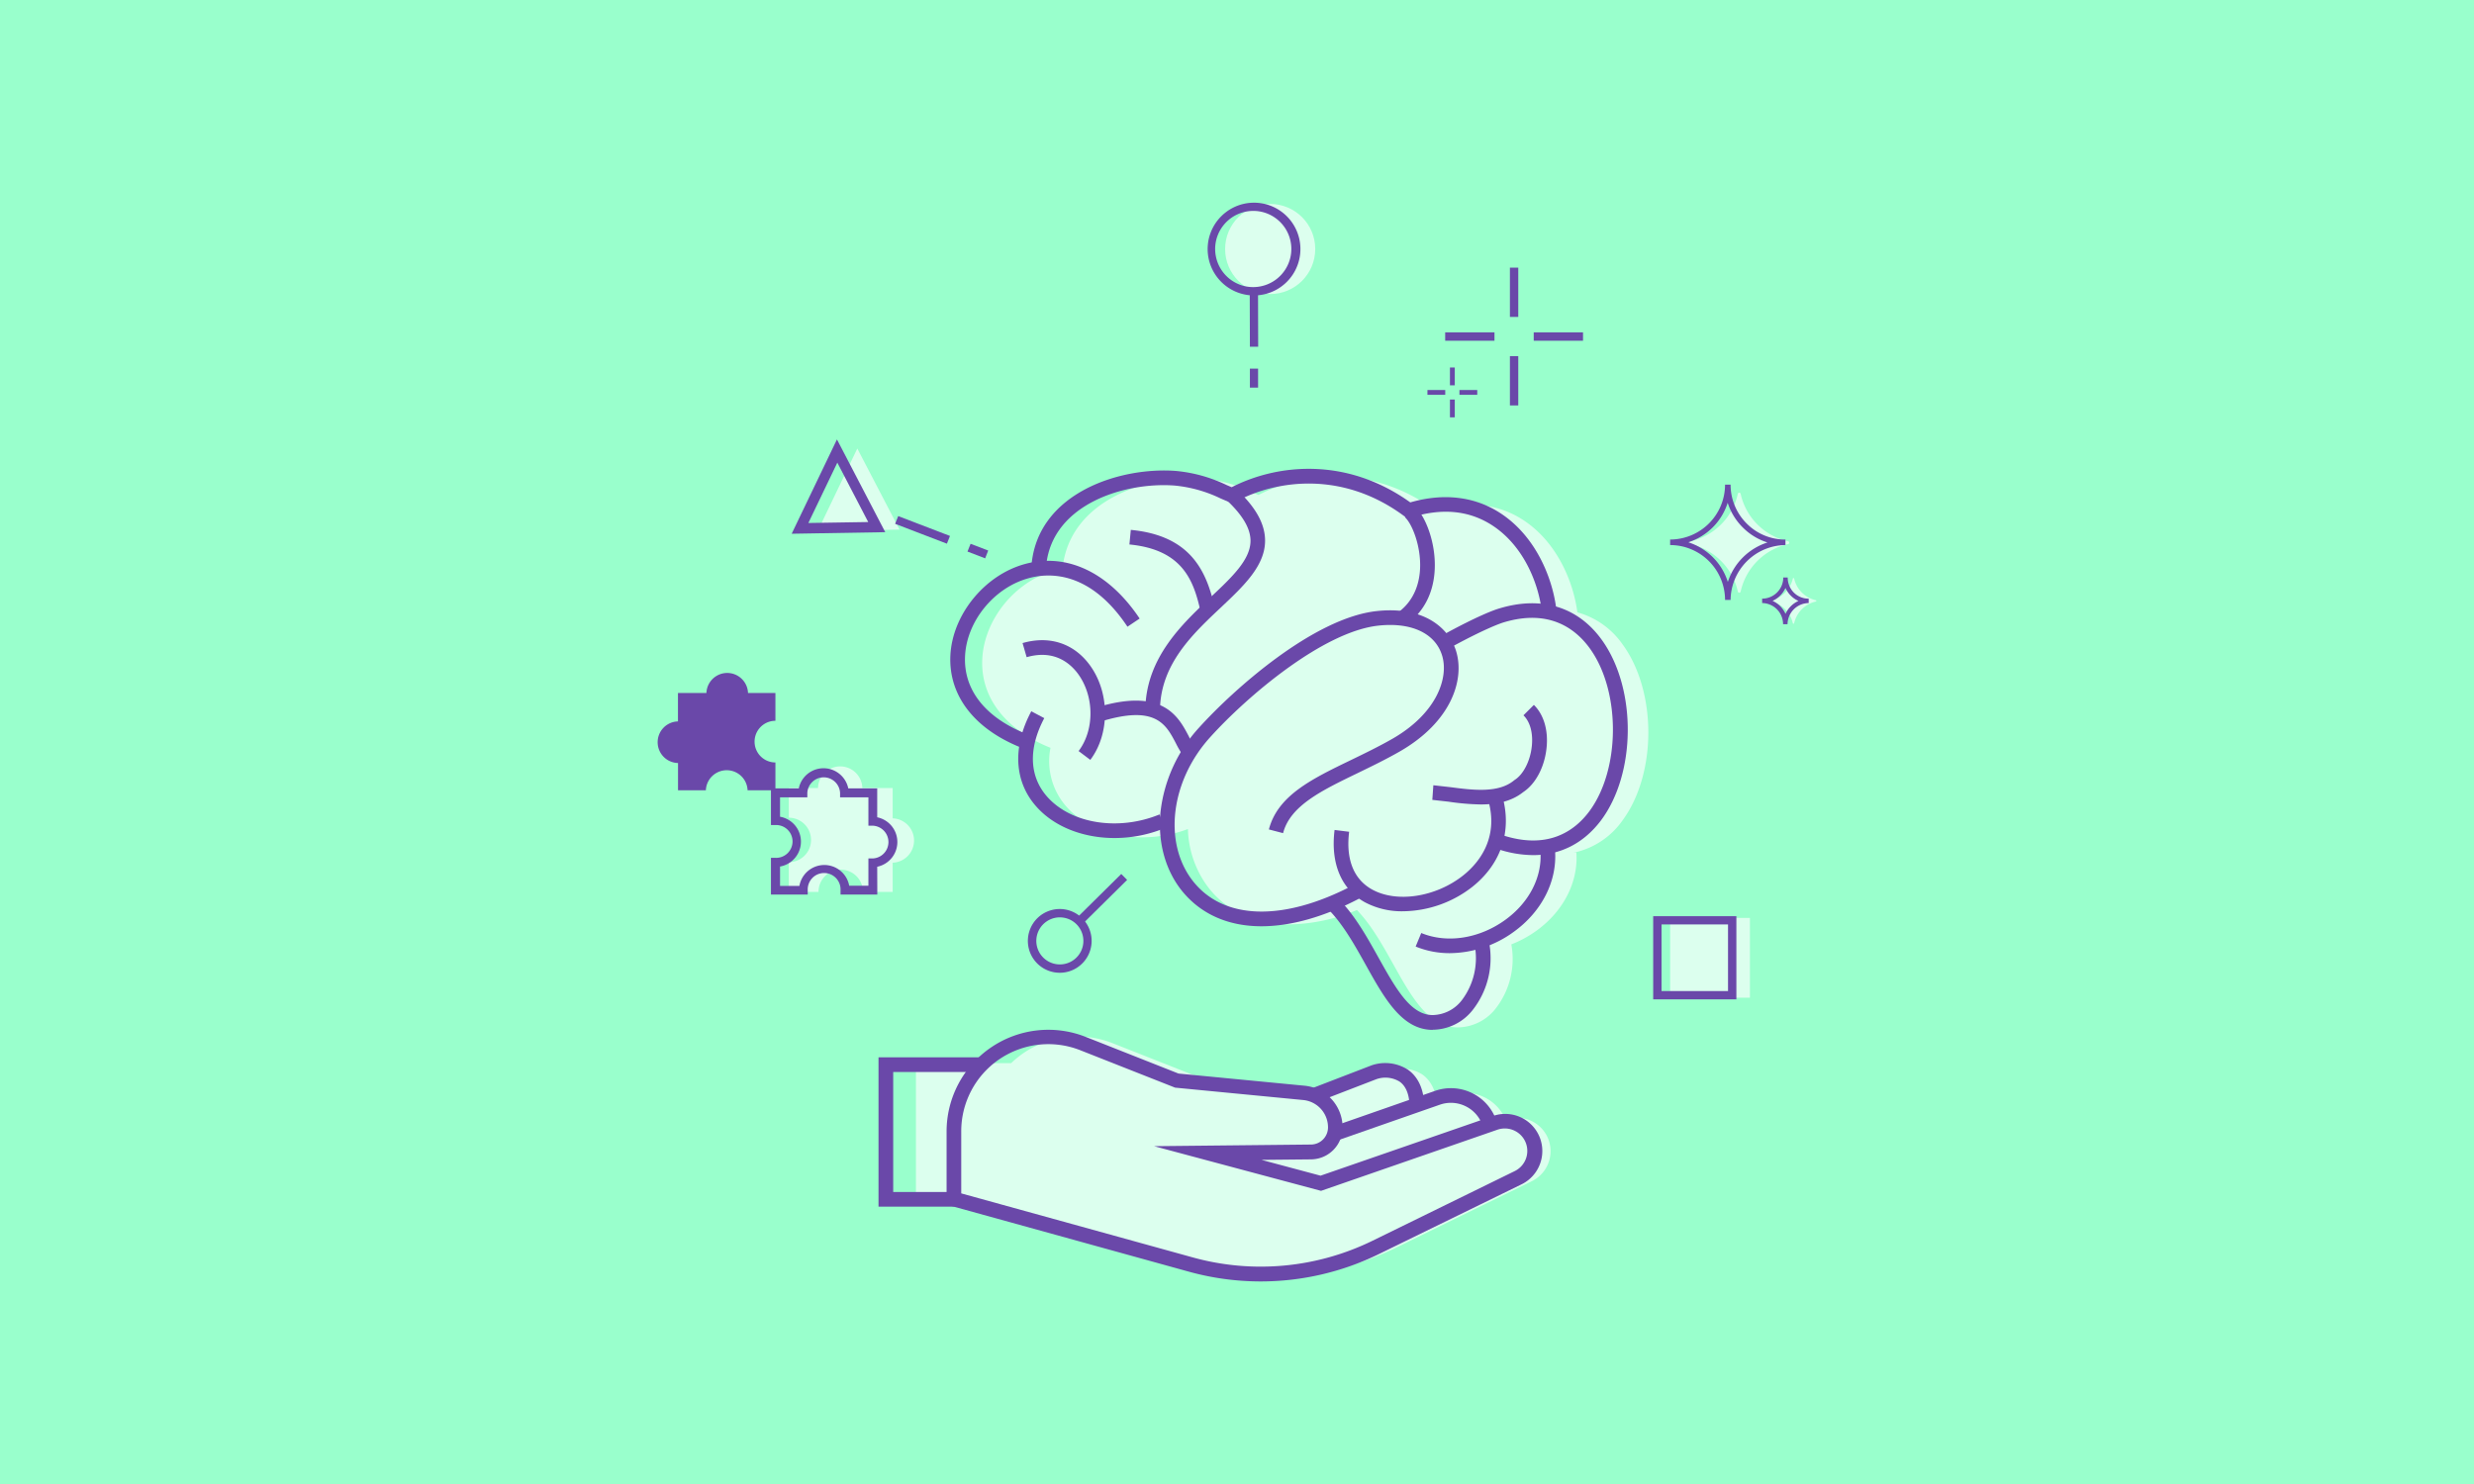 <svg xmlns="http://www.w3.org/2000/svg" viewBox="0 0 800 480"><path d="M0 0h800v480H0z" fill="#9fc"/><g opacity=".66"><path d="M578.18 176a20.16 20.16 0 0 0-15.31 15.31.47.47 0 0 1-.93 0A20.17 20.17 0 0 0 546.61 176a.47.47 0 0 1 0-.93 20.17 20.17 0 0 0 15.33-15.31.47.47 0 0 1 .93 0 20.16 20.16 0 0 0 15.31 15.31.47.47 0 0 1 0 .93z" fill="#fff"/></g><g opacity=".66"><path d="M587.16 194.57a9.28 9.28 0 0 0-7 7 .22.22 0 0 1-.43 0 9.28 9.28 0 0 0-7-7 .22.22 0 0 1 0-.43 9.26 9.26 0 0 0 7-7 .22.22 0 0 1 .43 0 9.26 9.26 0 0 0 7 7 .22.22 0 0 1 0 .43z" fill="#fff"/></g><path d="M495.95 107.51h15.94v2.7h-15.94zm-28.63 0h15.94v2.7h-15.94zm20.93 7.69h2.7v15.94h-2.7zm0-28.63h2.7v15.94h-2.7z" fill="#6a48a9"/><g opacity=".66"><path d="M271.68 247.89a7.17 7.17 0 0 1 7.17 7h9.81v9.8a7.18 7.18 0 0 1 0 14.35v9.44h-9.61a7.19 7.19 0 0 0-14.38 0h-9.6v-9.61a7.19 7.19 0 0 0 0-14.38v-9.6h9.44a7.17 7.17 0 0 1 7.17-7z" fill="#fff"/></g><g opacity=".66"><path d="M290.88 171.3l-26.45.43 12.79-26.66 13.66 26.23z" fill="#fff"/></g><path d="M471.93 126.15h5.76v1.55h-5.76zm-10.35 0h5.76v1.55h-5.76zm7.28 3.08h1.55v5.76h-1.55zm0-10.36h1.55v5.76h-1.55z" fill="#6a48a9"/><g opacity=".66"><path d="M499.87,366.81a10.85,10.85,0,0,0-12.85-4.7l-.15.05a14.24,14.24,0,0,0-17.8-7.9l-4.55,1.59c-.64-4.6-2.77-7-4.56-8.29a12.34,12.34,0,0,0-10.7-1.22l-18.18,7a13.11,13.11,0,0,0-3-.69l-39.33-3.79-29-11.45a31,31,0,0,0-28.78,3.2,32.32,32.32,0,0,0-4,3.26H296.18v45.06H319l73.32,20.28a83,83,0,0,0,58.74-5.46l44.27-21.69a10.82,10.82,0,0,0,4.54-15.26Z" fill="#fff"/></g><g opacity=".66"><path d="M540.06 296.9h25.8v25.8h-25.8z" fill="#fff"/></g><g opacity=".66"><path d="M524.7 208.45a26.38 26.38 0 0 0-14.64-10.39c-1.27-9.85-6.59-22.86-17.73-30-8.05-5.16-17.84-6.23-28.37-3.11-20.45-14.85-42.67-12.33-57-4.86-.57-.21-1.26-.52-2-.86A46.63 46.63 0 0 0 389 154.8c-17.44-1.36-43 6.7-45.39 28.87l1.23.13a26.93 26.93 0 0 0-4 .79c-12.52 3.41-22.52 15.67-23.2 28.41-.67 12.47 7.37 23 22.05 28.88a22.22 22.22 0 0 0 5.42 19.33c5.68 6.27 14.73 9.62 24.32 9.62a42 42 0 0 0 14.7-2.68 32.77 32.77 0 0 0 6.2 18.37c5.1 6.92 12.69 11.13 22 12.17a40 40 0 0 0 4.67.31 59.09 59.09 0 0 0 21.78-4.65c4.63 4.8 8.27 11.3 11.78 17.59 5.85 10.47 11.37 20.37 20.74 20.37h.06a15.76 15.76 0 0 0 12.49-6.37 26.12 26.12 0 0 0 4.86-20.48 36.53 36.53 0 0 0 8.1-4.4c8.76-6.32 13.6-15.78 12.93-25.32l-.92.07a25.82 25.82 0 0 0 15.89-10.51c11.06-15.11 11.07-41.66-.01-56.85z" fill="#fff"/></g><g fill="#6a48a9"><path d="M569.81 195.06v-1.43a6.83 6.83 0 0 0 6.83-6.83h1.44a6.83 6.83 0 0 0 2 4.89 6.69 6.69 0 0 0 4.7 1.94h.08v1.43a6.92 6.92 0 0 0-6.84 6.84h-1.44a6.84 6.84 0 0 0-6.77-6.84zm9.31-2.36a8.24 8.24 0 0 1-1.76-2.53 8.35 8.35 0 0 1-4.18 4.18 8.29 8.29 0 0 1 4.19 4.2 8.4 8.4 0 0 1 4.19-4.18 7.86 7.86 0 0 1-2.44-1.67zm-19.51 1.35h-1.79a17.78 17.78 0 0 0-17.76-17.75v-1.79a17.78 17.78 0 0 0 17.76-17.76h1.79a17.74 17.74 0 0 0 5.32 12.7 17.41 17.41 0 0 0 12.42 5.06h0v1.79h0a17.94 17.94 0 0 0-17.74 17.75zm-13.69-18.65a19.65 19.65 0 0 1 12.8 12.83 19.83 19.83 0 0 1 12.81-12.77 19.43 19.43 0 0 1-7.86-4.74 19.65 19.65 0 0 1-5-8.1 19.63 19.63 0 0 1-12.75 12.78zM283.69 289.35H271.8v-1.43a5.31 5.31 0 1 0-10.61 0v1.43H249.3v-11.88h1.44a5.31 5.31 0 1 0 0-10.61h-1.44V255h9a8.17 8.17 0 0 1 16 0h9.36v9.35a8.17 8.17 0 0 1 0 16zm-9.14-2.87h6.26v-8.82h1.41a5.3 5.3 0 0 0 0-10.59h-1.41v-9.17h-9.16v-1.4a5.3 5.3 0 0 0-10.59 0v1.4h-8.82v6.27a8.18 8.18 0 0 1 0 16.11v6.26h6.26a8.18 8.18 0 0 1 16.11 0z"/><path d="M212.66 240.07a6.73 6.73 0 0 1 6.57-6.73v-9.2h9.2a6.73 6.73 0 0 1 13.45 0h8.86v9a6.74 6.74 0 0 0 0 13.48v9h-9a6.75 6.75 0 0 0-13.49 0h-9v-8.82a6.73 6.73 0 0 1-6.59-6.73zm195 174.41a87.13 87.13 0 0 1-23.23-3.16l-78.34-21.67V366a32.9 32.9 0 0 1 45-30.61l30 11.85 40.72 3.93a13.6 13.6 0 0 1 12.34 13.59A10.31 10.31 0 0 1 424 375l-16.08.16 19.1 5.11L482.68 361a12 12 0 0 1 9.21 22.13l-45.95 22.47a87 87 0 0 1-38.28 8.88zM310.83 386l74.87 20.71a82.26 82.26 0 0 0 58.16-5.41l45.94-22.51a7.26 7.26 0 0 0 3.05-10.24 7.29 7.29 0 0 0-8.62-3.15l-57.05 19.78-54-14.45 50.78-.53a5.55 5.55 0 0 0 5.47-5.53 8.88 8.88 0 0 0-8.06-8.87l-41.38-4-30.64-12.09A28.16 28.16 0 0 0 310.83 366z"/><path d="M308.99 390.29h-24.91v-48.3h33.52v4.75h-28.77v38.81h20.16v4.74z"/></g><g opacity=".66"><circle cx="410.73" cy="80.54" r="14.57" fill="#fff"/></g><g fill="#6a48a9"><path d="M432.13,369l-1.56-4.47,33.48-11.69a15.53,15.53,0,0,1,20.07,10.41l-4.56,1.3a10.81,10.81,0,0,0-13.95-7.24Z"/><path d="M455.79 357.37c-.16-3.6-1.24-6.14-3.23-7.53a8.79 8.79 0 0 0-7.56-.75l-19.29 7.44-1.71-4.43 19.5-7.51a13.56 13.56 0 0 1 11.78 1.41c2.24 1.57 5 4.79 5.25 11.2zM407.9 299.6c-10.85 0-19.86-4-26-11.83-5.22-6.73-7.57-15.67-6.63-25.18a48.39 48.39 0 0 1 12.46-27.24c10.87-12.06 36.88-35.47 57.47-37.7 15.28-1.66 23.23 5.48 25.58 12.72 3 9.38-1.44 23.15-18.28 32.77-4.55 2.59-9.1 4.79-13.5 6.93-11.69 5.65-21.79 10.54-24.1 19.41l-4.59-1.2c2.87-11 13.87-16.32 26.62-22.48 4.33-2.1 8.81-4.27 13.22-6.78 14.45-8.25 18.48-19.88 16.11-27.19-2.29-7.08-10-10.62-20.55-9.47-17.78 1.93-42.31 22.69-54.46 36.17-12.73 14.12-15.14 34-5.6 46.33 9.89 12.75 29.24 13.32 51.77 1.53l2.2 4.2c-11.47 6.02-22.29 9.01-31.72 9.01z"/><path d="M463.26 333.11c-9.9 0-15.59-10.18-21.61-21-3.71-6.64-7.54-13.51-12.49-18.34l3.31-3.39c5.45 5.31 9.45 12.48 13.32 19.42 5.55 9.94 10.35 18.52 17.48 18.52h0a12.16 12.16 0 0 0 9.52-4.92 22.51 22.51 0 0 0 4.05-17.78l4.63-1.05a27.15 27.15 0 0 1-5 21.78 16.64 16.64 0 0 1-13.2 6.72zm32.5-56.52a36.93 36.93 0 0 1-11.91-2.12l1.53-4.49c15.05 5.12 23.78-1.22 28.45-7.43 10.08-13.42 10.34-38.41.54-52.43-4.56-6.53-13.15-13.35-28.19-8.8-.93.28-6 2-18.08 8.63l-2.29-4.15c12.2-6.74 17.6-8.6 19-9 13.88-4.2 25.76-.43 33.47 10.61 11 15.77 10.74 42.87-.62 58-5.59 7.38-13.13 11.18-21.9 11.18zm-165.31-34.67c-15.39-6.06-23.82-17-23.12-30.07s11.05-25.84 24.06-29.41c13.61-3.74 27.14 2.69 37.13 17.63l-3.94 2.64c-12-18-25.17-17.55-31.94-15.69-11.12 3-20 13.84-20.57 25.09-.59 11 6.55 20.06 20.12 25.4z"/><path d="M498.52 197.43c-1.14-9.08-6-21.09-16.13-27.6-7.41-4.75-16.19-5.58-26.1-2.45l-2.13-.37c-19.63-14.64-41.07-12-54.58-4.74l-1.83.18c-.86-.27-1.84-.7-3.08-1.24a43.67 43.67 0 0 0-14.77-4.15c-16-1.24-39.48 5.88-41.57 25.61l-4.72-.5c2.42-22.9 28.75-31.23 46.66-29.84a47.94 47.94 0 0 1 16.31 4.53l1.7.73c14.61-7.49 37.05-9.94 57.75 4.91 10.71-3.09 20.69-1.94 28.92 3.34 11.53 7.39 17 20.86 18.28 31zm-138.1 73.63c-9.91 0-19.26-3.47-25.15-10-7.31-8.05-8-19.35-1.79-31l4.2 2.22c-5.26 9.93-4.87 19 1.1 25.6 7.82 8.62 23 10.95 36.16 5.55l1.8 4.38a43 43 0 0 1-16.32 3.25z"/><path d="M375.11 229l-4.74-.15c.52-16.33 11.94-27.07 21.12-35.7 6.91-6.5 12.87-12.12 12.88-18.23 0-3.93-2.47-8.17-7.55-13l3.26-3.45c6.08 5.73 9 11.1 9 16.41 0 8.17-7 14.73-14.37 21.68-8.96 8.44-19.14 18.02-19.6 32.44zm78.55 65.75a25.33 25.33 0 0 1-12.35-2.94c-7.63-4.27-11.09-12.56-9.76-23.36l4.71.59c-1.1 8.87 1.45 15.32 7.36 18.63 8 4.47 20.69 2.52 29.55-4.54 4.6-3.67 11.76-11.73 8-24.56l4.55-1.33c3.31 11.31-.19 22.1-9.61 29.6a37 37 0 0 1-22.45 7.91zm-101.09-48.97l-3.79-2.85c5.07-6.72 5.12-17.27.12-24.54-2.3-3.33-7.55-8.52-16.92-5.82l-1.32-4.57c8.93-2.57 17 .23 22.14 7.69 6.11 8.88 6.01 21.81-.23 30.09zm116.28 62.52a28.92 28.92 0 0 1-11.08-2.14l1.81-4.38c8.34 3.44 18.74 1.83 27.13-4.22 7.72-5.57 12-13.82 11.41-22.07l4.73-.33c.7 9.89-4.3 19.71-13.37 26.25a35.58 35.58 0 0 1-20.63 6.89z"/><path d="M478.84 260.2a78.49 78.49 0 0 1-10.41-.89l-5.27-.59.33-4.73 5.55.62c7.27.95 15.51 2 20.55-2.2l.25-.18c2.79-1.78 5-6.15 5.49-10.86.45-4.25-.54-7.91-2.7-10L496 228c3.2 3.14 4.7 8.21 4.1 13.9-.64 6.2-3.53 11.65-7.53 14.29-3.91 3.12-8.79 4.01-13.73 4.01zm-90.63-62.42c-2.22-10.06-5.83-20-23-21.67l.45-4.72c19.38 1.85 24.51 13.29 27.18 25.37zm-5.79 46.4a32.42 32.42 0 0 1-2.21-3.82c-3.22-6.14-6.55-12.5-24.53-6.9l-1.42-4.53c21.77-6.77 26.81 2.86 30.15 9.23a30.85 30.85 0 0 0 1.88 3.28zm72.45-42.25l-2.79-3.83c5.55-4.06 6.94-10 7.12-14.24.32-7.34-2.67-14.62-4.95-16.61l3.12-3.57c3.45 3 6.95 11.66 6.57 20.38-.32 7.6-3.46 13.78-9.07 17.87zM405.29 95.56A15 15 0 1 1 408 65.77a15 15 0 0 1-2.7 29.79zm0-27.34a12.34 12.34 0 0 0-12.15 10.08A12.34 12.34 0 0 0 403 92.66a12.35 12.35 0 0 0 14.36-9.88h0a12.3 12.3 0 0 0-12.13-14.56z"/><path d="M404.17 125.37v-6.14h2.65v6.15zm0-13.23h0l-.05-17.92h2.68l.05 17.93zm-61.47 202.5a10.31 10.31 0 1 1 5.76-1.77 10.19 10.19 0 0 1-5.76 1.77zm0-17.92a7.6 7.6 0 0 0-4.25 1.31h0a7.61 7.61 0 1 0 5.71-1.17 8 8 0 0 0-1.49-.14z"/><path d="M348.06 297.035l14.512-14.351 1.898 1.92-14.512 14.351zm-29.5-116.445h0l-5.71-2.19 1-2.51h0l5.7 2.18zm-12.37-4.74h0l-16.74-6.42 1-2.5h0l16.74 6.42zM256 172.64l14.64-30.51 15.62 30zm14.76-23l-9.37 19.52 19.36-.31zm290.72 173.61h-26.9v-26.9h26.9zm-24.2-2.7h21.5V299h-21.5z"/></g></svg>